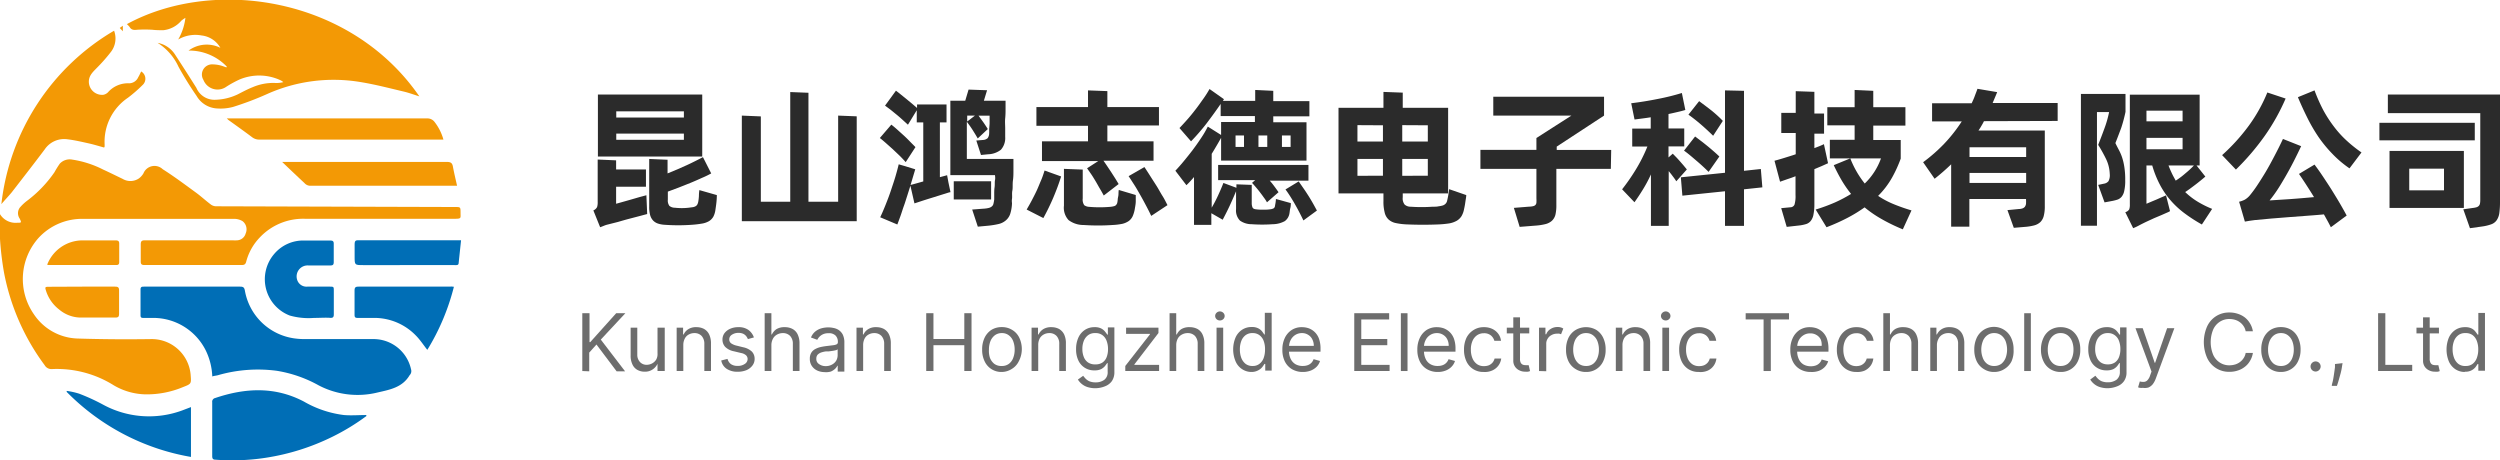 <svg xmlns="http://www.w3.org/2000/svg" viewBox="0 0 346 63.71"><defs><style>.cls-1{fill:#f39905;}.cls-2{fill:#006eb6;}.cls-3{fill:#2b2b2b;}.cls-4{fill:#6d6d6d;}</style></defs><g id="图层_2" data-name="图层 2"><g id="图层_1-2" data-name="图层 1"><path class="cls-1" d="M0,29.64a2.52,2.52,0,0,0,2.37,1.19c.61,0,.63,0,.36-.57a1.31,1.31,0,0,1,0-1.51,6.23,6.23,0,0,1,1-.95,17,17,0,0,0,3.8-3.95,13.15,13.15,0,0,1,.74-1.19A1.87,1.87,0,0,1,10,22.09a14,14,0,0,1,4.28,1.38c.9.41,1.78.85,2.68,1.28a2.1,2.1,0,0,0,2.27-.06,2.4,2.4,0,0,0,.62-.69,1.65,1.65,0,0,1,2.67-.58c1.58,1,3.07,2.12,4.58,3.22.73.53,1.4,1.16,2.13,1.7a1.26,1.26,0,0,0,.74.21l33,.1c.76,0,.77,0,.77.78s.15.85-.86.85c-6.89,0-13.77,0-20.66,0a8.24,8.24,0,0,0-6.29,2.61,7.58,7.58,0,0,0-1.86,3.34c-.1.37-.28.45-.63.45H20c-.38,0-.53-.1-.52-.5,0-.79,0-1.58,0-2.36,0-.44.14-.56.56-.56,4.06,0,8.12,0,12.17,0a4.28,4.28,0,0,0,.62,0A1.28,1.28,0,0,0,34,32.31a1.42,1.42,0,0,0-.43-1.7,2.27,2.27,0,0,0-1.24-.32c-5.29,0-10.59,0-15.89,0-1.63,0-3.27,0-4.9,0a8.19,8.19,0,0,0-6.16,2.59,8.53,8.53,0,0,0-.7,10.6,7.54,7.54,0,0,0,6,3.37c3.42.11,6.85.13,10.27.08a5.4,5.4,0,0,1,5.43,4.88c.1,1.31.14,1.3-1.07,1.77a13,13,0,0,1-5.12,1,9,9,0,0,1-4.44-1.25,14.84,14.84,0,0,0-8.57-2.25,1.07,1.07,0,0,1-1-.54A31.27,31.27,0,0,1,.55,37.69,42.1,42.1,0,0,1,0,33.07C0,32,0,30.86,0,29.64Z"/><path class="cls-1" d="M31.39,9.22A7.2,7.2,0,0,0,26.1,7a4.23,4.23,0,0,1,4.4-.38,3.42,3.42,0,0,0-2.59-1.71,4.7,4.7,0,0,0-3.25.56,7.74,7.74,0,0,0,1-3,4.57,4.57,0,0,0-.56.39A3.77,3.77,0,0,1,22.6,4.18c-.5,0-1,0-1.5-.06a17.11,17.11,0,0,0-2.15,0c-.46.06-.79,0-1-.37a3,3,0,0,0-.39-.41c12.07-6.57,31-3.76,40.48,10-.73-.23-1.4-.48-2.09-.65-2-.47-4-1-6.1-1.34A22.52,22.52,0,0,0,37,13a42.52,42.52,0,0,1-4.75,1.8A6.68,6.68,0,0,1,29.9,15a3.48,3.48,0,0,1-2.69-1.72A47.49,47.49,0,0,1,24.7,9.23a7.69,7.69,0,0,0-2.89-3.3,3.66,3.66,0,0,1,2.37,1.55c1,1.53,2,3.09,3,4.68a2.7,2.7,0,0,0,2.52,1.65,7.64,7.64,0,0,0,3.18-.74c.69-.35,1.37-.72,2.08-1A7.22,7.22,0,0,1,38,11.48a3.93,3.93,0,0,0,1.21-.11,1.61,1.61,0,0,0-.34-.24A7,7,0,0,0,33.16,11a14.43,14.43,0,0,0-1.83,1,2.1,2.1,0,0,1-3.18-.95,1.41,1.41,0,0,1,1.3-2.14,4.61,4.61,0,0,1,1,.13c.3.07.59.19.89.29Z"/><path class="cls-2" d="M29.38,52.1a9,9,0,0,0-.87-3.53A8.11,8.11,0,0,0,21.13,44c-.44,0-.88,0-1.32,0-.27,0-.36-.09-.36-.36,0-1.19,0-2.39,0-3.58,0-.38.21-.39.48-.39h13.3c.43,0,.58.11.66.54a8.08,8.08,0,0,0,6.83,6.62,10.09,10.09,0,0,0,1.55.1h9.34a5.31,5.31,0,0,1,5.28,4.19.8.8,0,0,1-.2.81l0,0c-1,1.7-2.74,2-4.43,2.39a11.58,11.58,0,0,1-8.18-1,17.7,17.7,0,0,0-5.76-2,19.9,19.9,0,0,0-8.16.61C29.9,52,29.68,52,29.38,52.1Z"/><path class="cls-1" d="M.19,28.25a31.94,31.94,0,0,1,15.6-24,3.06,3.06,0,0,1-.49,3,23.26,23.26,0,0,1-1.92,2.17c-.55.57-1.13,1.08-1.08,2a1.83,1.83,0,0,0,2,1.7,1.25,1.25,0,0,0,.64-.34,3.66,3.66,0,0,1,2.93-1.25,1.39,1.39,0,0,0,1.26-.84c.16-.26.27-.53.41-.8a1.17,1.17,0,0,1,.18,1.89,19.81,19.81,0,0,1-2,1.74A7.35,7.35,0,0,0,14.48,20c0,.09,0,.19,0,.28l-.07.14c-.68-.19-1.36-.4-2.06-.56-1-.22-2-.46-3-.58a3.24,3.24,0,0,0-3.15,1.38c-1.5,2-3.06,4-4.61,6C1.17,27.16.71,27.64.19,28.25Z"/><path class="cls-2" d="M50.71,57.58A30.42,30.42,0,0,1,46,60.45a31.65,31.65,0,0,1-9.25,2.91,30.39,30.39,0,0,1-6.94.26c-.34,0-.44-.16-.44-.5q0-3.72,0-7.44a.52.52,0,0,1,.4-.59c4.16-1.41,8.27-1.62,12.28.48a14.62,14.62,0,0,0,5.54,1.87c1,.09,2.07,0,3.1,0Z"/><path class="cls-1" d="M61.37,19.32h-.64q-12.42,0-24.85,0a1.6,1.6,0,0,1-1-.34c-1.06-.8-2.15-1.57-3.23-2.35-.07-.05-.13-.12-.26-.24H59.08a1.23,1.23,0,0,1,1.08.51A7,7,0,0,1,61.37,19.32Z"/><path class="cls-2" d="M43.47,44a9.64,9.64,0,0,1-3.37-.33,5.38,5.38,0,0,1-2.17-8.5,5.25,5.25,0,0,1,4.23-1.88q1.77,0,3.54,0c.36,0,.5.09.49.48,0,.83,0,1.66,0,2.5,0,.39-.14.47-.5.47-1,0-2,0-3,0a1.52,1.52,0,0,0-1.58,1.93,1.35,1.35,0,0,0,1.42,1h3.06c.61,0,.61,0,.61.62,0,1.07,0,2.14,0,3.21,0,.37-.1.51-.48.49C45,43.94,44.3,44,43.47,44Z"/><path class="cls-1" d="M39.05,22.41h.55c7.41,0,14.83,0,22.25,0,.5,0,.74.13.83.63.16.87.37,1.74.58,2.67l-.57,0H43a1.07,1.07,0,0,1-.83-.34C41.15,24.41,40.13,23.45,39.05,22.41Z"/><path class="cls-2" d="M62.82,39.69a31.28,31.28,0,0,1-3.68,8.73c-.55-.69-1-1.4-1.6-2A8,8,0,0,0,51.67,44c-.72,0-1.44,0-2.17,0-.33,0-.43-.09-.43-.43,0-1.11,0-2.23,0-3.34,0-.44.12-.56.55-.56H62.34C62.48,39.64,62.61,39.67,62.82,39.69Z"/><path class="cls-2" d="M26.43,56.34v6.9a31.66,31.66,0,0,1-17.2-9l0-.14a10.2,10.2,0,0,1,1.74.39A27.88,27.88,0,0,1,14.26,56a13.3,13.3,0,0,0,10.94.81Z"/><path class="cls-2" d="M63.81,33.26c-.12,1.1-.23,2.11-.33,3.12,0,.38-.33.31-.57.31H50.27c-1.19,0-1.19,0-1.19-1.21,0-.55,0-1.1,0-1.65s.16-.59.61-.58H63.81Z"/><path class="cls-1" d="M11.38,39.67h4.53c.41,0,.58.09.57.55,0,1.06,0,2.13,0,3.2,0,.37-.08.53-.5.53-1.63,0-3.26,0-4.89,0a4.69,4.69,0,0,1-2.9-1.11,5.28,5.28,0,0,1-1.8-2.53c-.19-.59-.18-.62.43-.62Z"/><path class="cls-1" d="M6.53,36.63a5.26,5.26,0,0,1,4.74-3.36H16c.36,0,.51.1.5.48,0,.83,0,1.66,0,2.5,0,.28-.08.43-.4.43H6.7A.79.79,0,0,1,6.53,36.63Z"/><path class="cls-1" d="M17,4.33l-.43-.46L17,3.56Z"/><path class="cls-3" d="M85.27,28.2l1-.28,1.09-.31,1.1-.32,1-.27.11,2.6-1.08.29L87,30.3c-.5.13-1,.28-1.49.42l-1.38.35a3.27,3.27,0,0,0-.53.17l-.54.21-.94-2.33a1,1,0,0,0,.52-.47,2.19,2.19,0,0,0,.08-.71V22.08l2.55.11v1.26H89.4v2.39H85.27Zm11.92-6.54H82.75V13.08H97.19Zm-11.9-6.25v.86h9.36v-.86Zm9.36,3.94v-.86H85.29v.86ZM99.21,27c0,.78-.11,1.46-.19,2a2.9,2.9,0,0,1-.3,1,1.75,1.75,0,0,1-.6.61,2.84,2.84,0,0,1-1,.34,13.36,13.36,0,0,1-1.37.16,26.21,26.21,0,0,1-3.76,0,3.58,3.58,0,0,1-.93-.17,1.66,1.66,0,0,1-.67-.42,1.8,1.8,0,0,1-.41-.75,4.32,4.32,0,0,1-.13-1.18V22l2.54.11V24l1.33-.55,1.35-.6c.44-.2.84-.4,1.22-.59s.7-.36,1-.51L98.43,24a12.6,12.6,0,0,1-1.26.61c-.5.23-1,.45-1.58.69l-1.66.66-1.5.56v1.1a1.25,1.25,0,0,0,.22.88,1.23,1.23,0,0,0,.76.25,8.53,8.53,0,0,0,1.89,0l.61-.08a1.12,1.12,0,0,0,.38-.14.61.61,0,0,0,.23-.25,1.37,1.37,0,0,0,.13-.43,6.5,6.5,0,0,0,.08-.73q0-.35.06-.81Z"/><path class="cls-3" d="M118.57,16.1V30.61h-15.9V16l2.63.11V27.92h4.07V12.74l2.52.1V27.92H116V16Z"/><path class="cls-3" d="M125.35,22.44c-.22-.25-.49-.54-.81-.86l-1-.95-1-.89c-.31-.27-.56-.48-.77-.64l1.59-1.85c.22.17.49.39.79.66s.6.54.91.82.61.58.89.87.54.54.75.76Zm5.91,2.79.29,1.37c-.18,0-.51.14-1,.28l-1.5.47c-.52.16-1,.31-1.49.47l-1,.33L126,25.7l-.44,1.39c-.16.49-.31,1-.47,1.43s-.3.92-.46,1.36-.3.83-.44,1.19l-2.37-1c.25-.52.5-1.11.76-1.76s.51-1.3.74-2,.44-1.3.62-1.92.33-1.17.44-1.65l.86.25,1.43.44-.65,2.17.66-.18,1.1-.31V16.94h-.9V15.26l-1.22,2-.78-.71c-.28-.25-.56-.5-.86-.74s-.57-.47-.84-.68l-.69-.51L124,12.55c.22.17.46.35.71.56l.77.62.76.63.68.58v-.48H131v2.48h-.92v7.58l1-.27Zm9-3.23s0,.21,0,.51,0,.67,0,1.1,0,.88-.07,1.37,0,1-.08,1.4,0,.82-.05,1.14,0,.53,0,.61a5.39,5.39,0,0,1-.24,1.45,2,2,0,0,1-.6.91,2.34,2.34,0,0,1-1,.51,11.17,11.17,0,0,1-1.48.24l-1.41.13L134.55,29l1.58-.12a3.77,3.77,0,0,0,.71-.1,1.08,1.08,0,0,0,.43-.21.67.67,0,0,0,.22-.36,4.91,4.91,0,0,0,.11-.61c0-.13,0-.35,0-.68s0-.66.05-1,0-.71.06-1,0-.55,0-.68h-6.18V13.94h2.06l.46-1.54,2.56.09-.44,1.45h3c0,.26,0,.61,0,1.05s0,.89-.05,1.37,0,1,0,1.42,0,.85,0,1.18a2.43,2.43,0,0,1-.59,1.76,3,3,0,0,1-1.76.63l-1,.1-.65-2,.94-.08a1,1,0,0,0,.64-.26,1.16,1.16,0,0,0,.2-.65,5.3,5.3,0,0,0,0-.56l.06-.77c0-.26,0-.5,0-.71s0-.36,0-.41h-1.53l.62.85q.3.42.66,1l-1.39,1.3c-.25-.44-.5-.84-.74-1.22s-.51-.74-.77-1.09V22Zm-3.09,5.61H132V25.09h5.17ZM134.93,16h-1.07v.82Z"/><path class="cls-3" d="M142.09,29c.22-.38.46-.79.69-1.23s.47-.9.69-1.37.42-1,.61-1.43.35-.93.49-1.37l2.29.82c-.28.91-.64,1.88-1.07,2.9a31.75,31.75,0,0,1-1.39,2.86Zm8.49-11.59h-7.14V14.82h7.14V12.51l2.68.1v2.21h7.14v2.54h-7.14v2.2h6.39v2.69h-6.93c.15.21.33.46.52.75l.58.87.55.86.45.74-2.06,1.59c-.14-.26-.31-.57-.52-.92s-.4-.71-.61-1.06-.42-.7-.63-1-.4-.58-.55-.79l1.55-1h-7.79V19.56h6.37Zm4.11,10.29c0-.27.08-.5.1-.7s0-.44.05-.71l2.35.7c0,.21,0,.49,0,.84s-.06.66-.11.94a4.4,4.4,0,0,1-.3,1.11,1.73,1.73,0,0,1-.56.71,2.66,2.66,0,0,1-.9.39,8.8,8.8,0,0,1-1.34.16,29.52,29.52,0,0,1-4,0,3.42,3.42,0,0,1-2.09-.68,2.52,2.52,0,0,1-.64-2V23.37l2.6.1v4a1.36,1.36,0,0,0,.21.93,1.29,1.29,0,0,0,.71.23,16.83,16.83,0,0,0,2.84,0,2.74,2.74,0,0,0,.51-.08.68.68,0,0,0,.32-.15.9.9,0,0,0,.18-.29A2.88,2.88,0,0,0,154.69,27.65Zm3.7-4.58c.22.34.48.73.77,1.19s.59.92.89,1.39.57,1,.84,1.42.49.89.69,1.27l-2.25,1.49q-.27-.58-.66-1.32c-.26-.49-.53-1-.81-1.49s-.56-1-.86-1.46-.56-.88-.8-1.23Z"/><path class="cls-3" d="M176.47,28.41a5.14,5.14,0,0,0,.12-.87l2.06.57c0,.2,0,.43-.07.69s-.08.52-.12.74a1.65,1.65,0,0,1-.64,1.06,3.5,3.5,0,0,1-1.67.43,20.33,20.33,0,0,1-2.92,0,2.78,2.78,0,0,1-1.62-.5,2,2,0,0,1-.54-1.58V26.47c-.27.65-.55,1.29-.85,1.94s-.63,1.3-1,2l-1.57-.9v1.61h-2.4V24.5c-.16.2-.34.39-.51.58s-.35.37-.54.55l-1.53-2c.32-.34.7-.76,1.12-1.27s.86-1.05,1.29-1.62.82-1.13,1.19-1.69a13.11,13.11,0,0,0,.89-1.53L169,18.68v-1.8h4.68v-.82h-4.74V14.38c-.28.42-.59.85-.92,1.31s-.67.91-1,1.35-.71.89-1.08,1.32-.74.83-1.1,1.2l-1.6-1.84c.34-.35.71-.76,1.11-1.21s.78-.93,1.16-1.42.73-1,1.06-1.46.61-.92.83-1.31l2,1.41-.08.11a.75.75,0,0,1-.07.12h4.47V12.45l2.5.12V14h5v2.1h-5v.82h4.6v5.31H169V19.08c-.2.35-.4.71-.62,1.08s-.44.75-.68,1.13v7.45a18.71,18.71,0,0,0,.9-1.73c.28-.61.52-1.17.72-1.69l1.8.67v-.48l2.12.08v2.5a1.51,1.51,0,0,0,.1.6c.06.16.22.25.49.28a6.5,6.5,0,0,0,1,.05c.3,0,.62,0,.94-.05a1.28,1.28,0,0,0,.54-.16A.58.58,0,0,0,176.47,28.41ZM181.09,25h-5.36a9.87,9.87,0,0,1,.66.82c.21.28.39.54.56.78L175.35,28a5.41,5.41,0,0,0-.44-.67c-.18-.26-.37-.51-.56-.76s-.39-.49-.58-.71-.35-.41-.49-.55l.44-.38h-5.13v-2.1h12.5ZM171,20.34h1.17V18.75H171Zm3.17-1.59v1.59h1.22V18.75Zm4.45,0h-1.2v1.59h1.2Zm1.12,6.36.61.88c.24.34.47.69.7,1.05s.45.73.66,1.1.39.71.55,1l-1.87,1.37c-.14-.31-.32-.66-.52-1.05s-.42-.79-.64-1.18-.45-.77-.68-1.13-.45-.68-.64-.93Z"/><path class="cls-3" d="M202.93,27c0,.25-.07.56-.12.92s-.11.71-.18,1a3,3,0,0,1-.36,1,2,2,0,0,1-.65.63,3.33,3.33,0,0,1-1,.36,13.68,13.68,0,0,1-1.52.15q-2.17.09-4.32,0a9.12,9.12,0,0,1-1.61-.19,2.12,2.12,0,0,1-1-.5,1.89,1.89,0,0,1-.54-1,5.79,5.79,0,0,1-.16-1.52V26.77h-6.22V14.92h6.22v-2.2l2.67.1v2.1h6.28V26.77h-6.28v.54a1.37,1.37,0,0,0,.26,1,1.23,1.23,0,0,0,.85.3,21.74,21.74,0,0,0,3,0c.34,0,.63,0,.86-.06a3.19,3.19,0,0,0,.59-.12.94.94,0,0,0,.38-.25.83.83,0,0,0,.21-.43,12.66,12.66,0,0,0,.27-1.57Zm-15.06-9.68v2.27h3.53V17.34Zm3.53,7V22h-3.53v2.33Zm2.67-7v2.27h3.54V17.34Zm3.54,7V22h-3.54v2.33Z"/><path class="cls-3" d="M222.94,23.37H215.4v5a5.6,5.6,0,0,1-.13,1.35,1.76,1.76,0,0,1-.49.84,2.11,2.11,0,0,1-.91.46,7.84,7.84,0,0,1-1.41.21l-2.14.17-.8-2.63,2.12-.17a2.41,2.41,0,0,0,.56-.07.62.62,0,0,0,.3-.16.56.56,0,0,0,.14-.32,4.75,4.75,0,0,0,0-.6V23.37h-7.75V20.74h7.75V19.1L217.48,16H206.67V13.39H222V16l-6.55,4.29v.46h7.54Z"/><path class="cls-3" d="M232,25.09a7.77,7.77,0,0,0-.47-.67c-.19-.26-.38-.5-.58-.74v7.58h-2.46V24.14a18.88,18.88,0,0,1-1.09,2.05c-.39.64-.79,1.24-1.19,1.8L224.5,26.2a27.71,27.71,0,0,0,1.87-2.69A21.63,21.63,0,0,0,228,20.28h-2.1V17.8h2.56V16.23c-.4.07-.79.12-1.17.17l-1.07.14-.46-2.25c1.23-.15,2.46-.35,3.7-.6a31.4,31.4,0,0,0,3.31-.82l.48,2.35c-.32.1-.68.19-1.07.28s-.81.19-1.26.28v2h2.18v2.48h-2.18v1.53l.59-.52.42.43c.17.17.34.36.52.56l.54.62.47.57Zm9.37,1.11v5.06h-2.63V26.47l-5.9.61-.21-2.54,6.11-.63V12.51l2.63.06V23.64l2.33-.25.21,2.54Zm-6.77-7.31.78.59c.3.22.59.46.89.7s.6.5.9.76.56.5.79.72l-1.49,2.13c-.54-.54-1.11-1.06-1.71-1.57s-1.16-1-1.69-1.37Zm2.5-.1c-.56-.55-1.12-1.07-1.7-1.57s-1.15-.95-1.72-1.35L235.16,14l.86.64.91.7c.29.24.57.48.83.72s.48.46.68.67Z"/><path class="cls-3" d="M253,22.59l-.89.4-1,.42V28.2a7.07,7.07,0,0,1-.12,1.45,2,2,0,0,1-.35.88A1.34,1.34,0,0,1,250,31a5.67,5.67,0,0,1-.85.19l-1.87.21-.76-2.59,1.26-.12a.63.63,0,0,0,.58-.37,4.13,4.13,0,0,0,.14-1.33V24.39c-.4.16-.77.29-1.14.41l-1,.35-.77-2.9c.36-.1.8-.22,1.31-.38s1.05-.32,1.63-.52V18.41h-2V15.62h2v-3l2.58.09v3h1.34v2.79h-1.34v2c.53-.2,1-.38,1.32-.55Zm10.35,9.15a24.77,24.77,0,0,1-3-1.46,16.16,16.16,0,0,1-2.29-1.58,19.93,19.93,0,0,1-2.33,1.43,27.32,27.32,0,0,1-2.94,1.32L251.29,29A24.06,24.06,0,0,0,254,28a19.39,19.39,0,0,0,2.19-1.16A16.31,16.31,0,0,1,254.91,25c-.38-.65-.76-1.37-1.12-2.14l2.29-.94a13.35,13.35,0,0,0,2,3.48,9.07,9.07,0,0,0,2.25-3.48h-7.08V19.35h3.43v-2h-3.78V14.84h3.78V12.45l2.58.12v2.27h4.45v2.54h-4.45v2h3.8v2.57a17.66,17.66,0,0,1-1.2,2.63,11.49,11.49,0,0,1-1.93,2.53A11.92,11.92,0,0,0,262,28.22a24.94,24.94,0,0,0,2.55.9Z"/><path class="cls-3" d="M274.58,16.77a7,7,0,0,1-.36.66c-.12.22-.26.43-.4.64H283V28.53a5.14,5.14,0,0,1-.15,1.37,1.81,1.81,0,0,1-.47.84,2,2,0,0,1-.87.46,7.35,7.35,0,0,1-1.37.21l-1.43.12-.88-2.45,1.56-.15a1.75,1.75,0,0,0,.53-.09.76.76,0,0,0,.32-.22,1,1,0,0,0,.16-.4,5.77,5.77,0,0,0,0-.68h-7.84v3.83h-2.52V22.74a29.44,29.44,0,0,1-2.29,2l-1.59-2.29a22.62,22.62,0,0,0,2.91-2.55,21.08,21.08,0,0,0,2.44-3.1h-4.11V14.29h5.48c.15-.32.3-.64.43-1s.26-.66.37-1l2.73.46c-.21.53-.42,1-.63,1.51h9v2.48Zm5.84,3.61h-7.84v1.35h7.84Zm-7.84,4.94h7.84V23.93h-7.84Z"/><path class="cls-3" d="M292.77,19.8c.15.32.31.63.47.93a6.94,6.94,0,0,1,.44,1,7.88,7.88,0,0,1,.32,1.33,11,11,0,0,1,.13,1.86A6.27,6.27,0,0,1,294,26.4a1.89,1.89,0,0,1-.36.82,1.35,1.35,0,0,1-.56.4,5.75,5.75,0,0,1-.69.18l-1.12.21-.88-2.42.8-.17a1,1,0,0,0,.62-.34,1.75,1.75,0,0,0,.18-1,5.16,5.16,0,0,0-.54-2.13,20.3,20.3,0,0,0-1.06-1.9c.28-.72.57-1.46.85-2.24a14.81,14.81,0,0,0,.66-2.3h-1.68V31.24H288V13h6.17v2.48a19.56,19.56,0,0,1-.6,2.24C293.3,18.43,293.05,19.11,292.77,19.8Zm9.66,6.78a9.87,9.87,0,0,0,1.64,1.28,14,14,0,0,0,2.09,1.05l-1.42,2.16a21.81,21.81,0,0,1-2.41-1.56,12.09,12.09,0,0,1-1.92-1.78,11.33,11.33,0,0,1-1.47-2.15,14,14,0,0,1-1.07-2.68h-.8v5.3l.66-.28.72-.3.7-.31.63-.27.55,2.18a2.6,2.6,0,0,1-.42.21l-.77.34-1,.42-1,.46c-.42.2-.78.38-1.1.55a6.89,6.89,0,0,1-.81.38l-1.09-2.21a1,1,0,0,0,.54-.38,1.9,1.9,0,0,0,.09-.69V13.1h9.66v9.8H304l1.22,1.54c-.42.36-.88.74-1.38,1.12S302.89,26.28,302.43,26.58Zm-5.36-11.26v1.47h5V15.32Zm0,5.34h5V19.08h-5Zm3.05,2.24c.15.4.31.76.47,1.1s.34.65.53,1c.45-.29.89-.61,1.33-1a12.6,12.6,0,0,0,1.19-1.1Z"/><path class="cls-3" d="M316.33,13.64a28.74,28.74,0,0,1-2.88,5.15,34,34,0,0,1-4,4.68l-1.91-2a26.76,26.76,0,0,0,3.7-4.08,21.68,21.68,0,0,0,2.56-4.59Zm4,9.14c.39.52.79,1.08,1.2,1.7s.82,1.23,1.21,1.86.76,1.23,1.11,1.83.66,1.16.93,1.66l-2.19,1.62c-.14-.28-.29-.57-.45-.86l-.51-.92c-.7.07-1.47.13-2.3.19l-2.52.19-2.5.2-2.26.21-.72.1-.64.11-.8-2.75a3.41,3.41,0,0,0,.78-.28,2.65,2.65,0,0,0,.69-.58,16,16,0,0,0,1-1.35c.38-.57.78-1.2,1.2-1.9s.82-1.45,1.23-2.23.81-1.57,1.17-2.35l2.52,1c-.34.72-.7,1.46-1.08,2.2s-.77,1.45-1.16,2.12-.76,1.29-1.13,1.84-.71,1-1,1.35l2.93-.19c1.09-.08,2.16-.17,3.22-.27q-.54-.88-1.08-1.71t-1-1.5Zm0-10.27a23.43,23.43,0,0,0,1.21,2.73A17.6,17.6,0,0,0,323,17.5a14.2,14.2,0,0,0,1.72,1.91,18.79,18.79,0,0,0,2.11,1.69l-1.66,2.2a14.85,14.85,0,0,1-2.36-2A18.08,18.08,0,0,1,320.91,19a22.65,22.65,0,0,1-1.54-2.63c-.46-.92-.91-1.89-1.34-2.92Z"/><path class="cls-3" d="M342.51,19.42h-13.2V17h13.2Zm.72,8.74a.64.64,0,0,1-.16.33.74.74,0,0,1-.31.19,2.83,2.83,0,0,1-.52.1l-1.32.19.92,2.61,1.66-.23a6.1,6.1,0,0,0,1.27-.3,1.55,1.55,0,0,0,.77-.57,2.36,2.36,0,0,0,.37-1,11.44,11.44,0,0,0,.09-1.6V13.08H330.48v2.58h12.79v12A2.39,2.39,0,0,1,343.23,28.16ZM341,20.89v7.89H330.71V20.89Zm-2.75,2.45h-4.81v3h4.81Z"/><path class="cls-4" d="M80.59,51.35v-8h1v4h.1l3.59-4h1.27L83.15,47l3.36,4.39H85.34l-2.79-3.71-1,1.12v2.59Z"/><path class="cls-4" d="M91,48.9V45.35H92v6H91v-1H91a1.94,1.94,0,0,1-.66.77,1.84,1.84,0,0,1-1.13.32,2,2,0,0,1-1-.25,1.61,1.61,0,0,1-.68-.75,2.75,2.75,0,0,1-.25-1.26V45.35h.92V49.1a1.45,1.45,0,0,0,.37,1,1.23,1.23,0,0,0,.94.39,1.67,1.67,0,0,0,.7-.17,1.55,1.55,0,0,0,.6-.54A1.57,1.57,0,0,0,91,48.9Z"/><path class="cls-4" d="M94.57,47.75v3.6h-.92v-6h.89v.94h.08a1.67,1.67,0,0,1,.64-.73,1.94,1.94,0,0,1,1.11-.28,2.24,2.24,0,0,1,1.06.24,1.72,1.72,0,0,1,.71.75,2.81,2.81,0,0,1,.26,1.27v3.81h-.92V47.6a1.59,1.59,0,0,0-.37-1.1,1.33,1.33,0,0,0-1-.4,1.6,1.6,0,0,0-.79.2,1.3,1.3,0,0,0-.54.55A1.93,1.93,0,0,0,94.57,47.75Z"/><path class="cls-4" d="M104.34,46.7l-.83.23a2.05,2.05,0,0,0-.23-.4,1.24,1.24,0,0,0-.41-.33,1.55,1.55,0,0,0-.66-.13,1.59,1.59,0,0,0-.92.26.74.74,0,0,0-.36.63.67.67,0,0,0,.25.55,2.22,2.22,0,0,0,.78.33l.89.22a2.5,2.5,0,0,1,1.2.59,1.42,1.42,0,0,1,.39,1,1.48,1.48,0,0,1-.29.92,2,2,0,0,1-.82.65,3.1,3.1,0,0,1-1.23.23,2.67,2.67,0,0,1-1.52-.4,1.76,1.76,0,0,1-.76-1.16l.87-.22a1.31,1.31,0,0,0,.48.73,1.59,1.59,0,0,0,.92.24,1.65,1.65,0,0,0,1-.28.8.8,0,0,0,.38-.66.71.71,0,0,0-.22-.53,1.4,1.4,0,0,0-.67-.31l-1-.24a2.34,2.34,0,0,1-1.21-.61,1.45,1.45,0,0,1-.38-1,1.48,1.48,0,0,1,.28-.9,2,2,0,0,1,.79-.61,2.71,2.71,0,0,1,1.13-.22,2.26,2.26,0,0,1,1.4.39A2.14,2.14,0,0,1,104.34,46.7Z"/><path class="cls-4" d="M106.76,47.75v3.6h-.93v-8h.93v2.94h.07a1.84,1.84,0,0,1,.64-.74,2.08,2.08,0,0,1,1.13-.27,2.25,2.25,0,0,1,1.07.24,1.64,1.64,0,0,1,.72.75,2.78,2.78,0,0,1,.26,1.27v3.81h-.92V47.6a1.57,1.57,0,0,0-.37-1.1,1.36,1.36,0,0,0-1-.4,1.68,1.68,0,0,0-.81.2,1.41,1.41,0,0,0-.56.55A1.93,1.93,0,0,0,106.76,47.75Z"/><path class="cls-4" d="M114.1,51.5a2.47,2.47,0,0,1-1-.22,1.82,1.82,0,0,1-.74-.63,1.71,1.71,0,0,1-.28-1,1.54,1.54,0,0,1,.21-.84,1.37,1.37,0,0,1,.54-.5,3.06,3.06,0,0,1,.75-.28,8,8,0,0,1,.83-.14l.89-.11a1.48,1.48,0,0,0,.5-.13.32.32,0,0,0,.16-.31v0a1.22,1.22,0,0,0-.32-.9,1.28,1.28,0,0,0-1-.32,1.66,1.66,0,0,0-1,.29,1.68,1.68,0,0,0-.53.62l-.87-.32a2,2,0,0,1,.62-.85,2.4,2.4,0,0,1,.86-.43,3.69,3.69,0,0,1,.92-.12,3.47,3.47,0,0,1,.67.07,2.09,2.09,0,0,1,.73.27,1.75,1.75,0,0,1,.59.64,2.48,2.48,0,0,1,.23,1.14v4h-.92v-.81h-.05a1.5,1.5,0,0,1-.31.42,2,2,0,0,1-.58.38A2.36,2.36,0,0,1,114.1,51.5Zm.14-.83a1.74,1.74,0,0,0,.92-.22,1.47,1.47,0,0,0,.58-.55,1.55,1.55,0,0,0,.19-.72v-.84a.56.56,0,0,1-.26.13,4,4,0,0,1-.45.09l-.5.07-.39,0a3.63,3.63,0,0,0-.67.15,1.33,1.33,0,0,0-.5.31.82.82,0,0,0-.18.56.8.8,0,0,0,.35.72A1.53,1.53,0,0,0,114.24,50.67Z"/><path class="cls-4" d="M119.46,47.75v3.6h-.92v-6h.89v.94h.08a1.67,1.67,0,0,1,.64-.73,1.94,1.94,0,0,1,1.11-.28,2.24,2.24,0,0,1,1.06.24,1.72,1.72,0,0,1,.71.75,2.81,2.81,0,0,1,.26,1.27v3.81h-.92V47.6a1.59,1.59,0,0,0-.37-1.1,1.33,1.33,0,0,0-1-.4,1.6,1.6,0,0,0-.79.2,1.3,1.3,0,0,0-.54.55A1.93,1.93,0,0,0,119.46,47.75Z"/><path class="cls-4" d="M128.19,51.35v-8h1v3.57h4.27V43.35h1v8h-1V47.78h-4.27v3.57Z"/><path class="cls-4" d="M138.65,51.48A2.54,2.54,0,0,1,136.27,50a3.58,3.58,0,0,1-.34-1.62,3.67,3.67,0,0,1,.34-1.64,2.67,2.67,0,0,1,.95-1.09,2.7,2.7,0,0,1,1.43-.38,2.67,2.67,0,0,1,1.42.38,2.53,2.53,0,0,1,1,1.09,3.67,3.67,0,0,1,.35,1.64A3.58,3.58,0,0,1,141,50a2.5,2.5,0,0,1-1,1.08A2.59,2.59,0,0,1,138.65,51.48Zm0-.83a1.56,1.56,0,0,0,1-.31,1.82,1.82,0,0,0,.59-.84,3.08,3.08,0,0,0,.19-1.11,3.19,3.19,0,0,0-.19-1.13,1.79,1.79,0,0,0-.59-.83,1.52,1.52,0,0,0-1-.33,1.56,1.56,0,0,0-1,.33,1.94,1.94,0,0,0-.59.83,3.19,3.19,0,0,0-.19,1.13A3.08,3.08,0,0,0,137,49.5a2,2,0,0,0,.59.84A1.61,1.61,0,0,0,138.65,50.65Z"/><path class="cls-4" d="M143.69,47.75v3.6h-.92v-6h.89v.94h.08a1.74,1.74,0,0,1,.64-.73,2,2,0,0,1,1.11-.28,2.28,2.28,0,0,1,1.07.24,1.78,1.78,0,0,1,.71.75,2.82,2.82,0,0,1,.25,1.27v3.81h-.92V47.6a1.54,1.54,0,0,0-.37-1.1,1.31,1.31,0,0,0-1-.4,1.57,1.57,0,0,0-.79.2,1.39,1.39,0,0,0-.55.55A1.93,1.93,0,0,0,143.69,47.75Z"/><path class="cls-4" d="M151.63,53.73a3.57,3.57,0,0,1-1.15-.17,2.38,2.38,0,0,1-.8-.45,2.42,2.42,0,0,1-.5-.58l.73-.52c.09.11.19.24.32.38a1.78,1.78,0,0,0,.52.37,2.2,2.2,0,0,0,.88.16,2,2,0,0,0,1.2-.35,1.29,1.29,0,0,0,.47-1.11V50.25h-.07l-.29.4a1.81,1.81,0,0,1-.53.43,2,2,0,0,1-.93.18,2.37,2.37,0,0,1-2.22-1.34,3.54,3.54,0,0,1-.33-1.6,3.77,3.77,0,0,1,.32-1.6,2.52,2.52,0,0,1,.91-1.07,2.38,2.38,0,0,1,1.33-.37,1.89,1.89,0,0,1,.93.19,1.58,1.58,0,0,1,.53.44,4.18,4.18,0,0,1,.29.4h.09v-1h.9v6.18a2.16,2.16,0,0,1-.35,1.26,2.09,2.09,0,0,1-.94.71A3.64,3.64,0,0,1,151.63,53.73Zm0-3.3a1.67,1.67,0,0,0,.94-.25,1.58,1.58,0,0,0,.58-.73,3,3,0,0,0,.2-1.14,3.15,3.15,0,0,0-.2-1.15,1.68,1.68,0,0,0-.57-.77,1.55,1.55,0,0,0-1-.29,1.54,1.54,0,0,0-1,.3,1.85,1.85,0,0,0-.59.8,3,3,0,0,0-.19,1.11,2.92,2.92,0,0,0,.2,1.1,1.62,1.62,0,0,0,.58.75A1.68,1.68,0,0,0,151.6,50.43Z"/><path class="cls-4" d="M155.74,51.35v-.7l3.41-4.37v-.07h-3.3v-.86h4.48v.74L157,50.43v.07h3.42v.85Z"/><path class="cls-4" d="M162.79,47.75v3.6h-.92v-8h.92v2.94h.08a1.74,1.74,0,0,1,.63-.74,2.08,2.08,0,0,1,1.13-.27,2.32,2.32,0,0,1,1.08.24,1.67,1.67,0,0,1,.71.75,2.78,2.78,0,0,1,.26,1.27v3.81h-.92V47.6a1.57,1.57,0,0,0-.37-1.1,1.35,1.35,0,0,0-1-.4,1.62,1.62,0,0,0-.81.2,1.37,1.37,0,0,0-.57.55A1.93,1.93,0,0,0,162.79,47.75Z"/><path class="cls-4" d="M168.83,44.35a.65.65,0,0,1-.46-.18.6.6,0,0,1,0-.88.66.66,0,0,1,.46-.19.68.68,0,0,1,.47.19.6.6,0,0,1,0,.88A.67.67,0,0,1,168.83,44.35Zm-.46,7v-6h.92v6Z"/><path class="cls-4" d="M173.24,51.48a2.35,2.35,0,0,1-1.32-.38A2.41,2.41,0,0,1,171,50a4.27,4.27,0,0,1,0-3.29,2.5,2.5,0,0,1,.9-1.07,2.34,2.34,0,0,1,1.34-.38,1.83,1.83,0,0,1,.92.19,1.58,1.58,0,0,1,.53.44c.12.16.21.29.28.4h.08v-3H176v8h-.89v-.92H175c-.07.11-.16.25-.29.42a1.7,1.7,0,0,1-.53.44A1.92,1.92,0,0,1,173.24,51.48Zm.13-.83a1.44,1.44,0,0,0,.93-.29,1.78,1.78,0,0,0,.59-.81,3.36,3.36,0,0,0,.19-1.2,3.23,3.23,0,0,0-.19-1.17,1.69,1.69,0,0,0-.58-.79,1.52,1.52,0,0,0-.94-.29,1.55,1.55,0,0,0-1,.3,1.8,1.8,0,0,0-.58.81,3.17,3.17,0,0,0-.19,1.14,3.34,3.34,0,0,0,.19,1.17,1.94,1.94,0,0,0,.59.83A1.54,1.54,0,0,0,173.37,50.65Z"/><path class="cls-4" d="M180.32,51.48a2.88,2.88,0,0,1-1.5-.38,2.58,2.58,0,0,1-1-1.08,3.58,3.58,0,0,1-.34-1.62,3.68,3.68,0,0,1,.34-1.63,2.68,2.68,0,0,1,.95-1.1,2.53,2.53,0,0,1,1.41-.39,2.92,2.92,0,0,1,.93.15,2.39,2.39,0,0,1,.83.51,2.45,2.45,0,0,1,.6.92,4,4,0,0,1,.22,1.42v.39h-4.62v-.8h3.69a1.94,1.94,0,0,0-.21-.91,1.48,1.48,0,0,0-.57-.62,1.53,1.53,0,0,0-.87-.24,1.69,1.69,0,0,0-.95.28,1.8,1.8,0,0,0-.61.7,2.12,2.12,0,0,0-.22.93v.53a2.48,2.48,0,0,0,.24,1.15,1.71,1.71,0,0,0,.66.72,2,2,0,0,0,1,.24,2,2,0,0,0,.66-.1,1.32,1.32,0,0,0,.84-.84l.89.25a1.91,1.91,0,0,1-.47.8,2.32,2.32,0,0,1-.82.53A3,3,0,0,1,180.32,51.48Z"/><path class="cls-4" d="M187.43,51.35v-8h4.83v.86H188.4v2.71H192v.86H188.4V50.5h3.92v.85Z"/><path class="cls-4" d="M194.8,43.35v8h-.92v-8Z"/><path class="cls-4" d="M199,51.48a2.88,2.88,0,0,1-1.5-.38,2.52,2.52,0,0,1-1-1.08,3.58,3.58,0,0,1-.34-1.62,3.68,3.68,0,0,1,.34-1.63,2.73,2.73,0,0,1,.94-1.1,2.59,2.59,0,0,1,1.42-.39,3,3,0,0,1,.93.15,2.49,2.49,0,0,1,.83.51,2.45,2.45,0,0,1,.6.92,4,4,0,0,1,.22,1.42v.39h-4.62v-.8h3.68a1.93,1.93,0,0,0-.2-.91,1.48,1.48,0,0,0-.57-.62,1.53,1.53,0,0,0-.87-.24,1.69,1.69,0,0,0-.95.28,1.72,1.72,0,0,0-.61.7,2,2,0,0,0-.22.93v.53a2.48,2.48,0,0,0,.24,1.15,1.59,1.59,0,0,0,.66.72,1.92,1.92,0,0,0,1,.24,1.89,1.89,0,0,0,.65-.1,1.32,1.32,0,0,0,.51-.31,1.38,1.38,0,0,0,.34-.53l.89.25a1.93,1.93,0,0,1-.48.8,2.24,2.24,0,0,1-.82.53A2.9,2.9,0,0,1,199,51.48Z"/><path class="cls-4" d="M205.33,51.48a2.57,2.57,0,0,1-1.45-.4,2.54,2.54,0,0,1-.94-1.1,3.67,3.67,0,0,1-.32-1.59,3.78,3.78,0,0,1,.33-1.62,2.69,2.69,0,0,1,1-1.1,2.56,2.56,0,0,1,1.42-.39,2.64,2.64,0,0,1,1.14.23,2.18,2.18,0,0,1,.83.66,2,2,0,0,1,.4,1h-.92a1.49,1.49,0,0,0-.46-.73,1.46,1.46,0,0,0-1-.32,1.65,1.65,0,0,0-.94.28,1.85,1.85,0,0,0-.63.79,2.89,2.89,0,0,0-.22,1.18,3.06,3.06,0,0,0,.22,1.22,1.86,1.86,0,0,0,.62.8,1.61,1.61,0,0,0,1,.28,1.76,1.76,0,0,0,.66-.12,1.48,1.48,0,0,0,.49-.36,1.4,1.4,0,0,0,.29-.57h.92a2.09,2.09,0,0,1-1.19,1.63A2.52,2.52,0,0,1,205.33,51.48Z"/><path class="cls-4" d="M211.65,45.35v.79h-3.11v-.79Zm-2.21-1.43h.93v5.72a1.13,1.13,0,0,0,.11.58.62.62,0,0,0,.3.26,1.21,1.21,0,0,0,.38.06.9.9,0,0,0,.25,0l.16,0,.19.82-.27.08a2.42,2.42,0,0,1-.42,0,1.69,1.69,0,0,1-.76-.17,1.46,1.46,0,0,1-.62-.51,1.41,1.41,0,0,1-.25-.86Z"/><path class="cls-4" d="M213,51.35v-6h.89v.91H214a1.38,1.38,0,0,1,.59-.72,1.72,1.72,0,0,1,1-.28,1.42,1.42,0,0,1,.44.06,1.13,1.13,0,0,1,.33.16l-.31.78-.23-.08a1.42,1.42,0,0,0-.31,0,1.49,1.49,0,0,0-.77.19,1.3,1.3,0,0,0-.54.5,1.26,1.26,0,0,0-.2.72v3.79Z"/><path class="cls-4" d="M219.51,51.48a2.6,2.6,0,0,1-1.43-.39,2.57,2.57,0,0,1-1-1.08,3.58,3.58,0,0,1-.34-1.62,3.67,3.67,0,0,1,.34-1.64,2.6,2.6,0,0,1,1-1.09,2.86,2.86,0,0,1,2.85,0,2.6,2.6,0,0,1,.95,1.09,3.67,3.67,0,0,1,.34,1.64,3.58,3.58,0,0,1-.34,1.62,2.54,2.54,0,0,1-2.37,1.47Zm0-.83a1.56,1.56,0,0,0,1-.31,1.89,1.89,0,0,0,.59-.84,3.08,3.08,0,0,0,.19-1.11,3.19,3.19,0,0,0-.19-1.13,1.86,1.86,0,0,0-.59-.83,1.52,1.52,0,0,0-1-.33,1.54,1.54,0,0,0-1,.33,1.86,1.86,0,0,0-.59.83,3.19,3.19,0,0,0-.19,1.13,3.08,3.08,0,0,0,.19,1.11,1.89,1.89,0,0,0,.59.84A1.59,1.59,0,0,0,219.51,50.65Z"/><path class="cls-4" d="M224.55,47.75v3.6h-.92v-6h.89v.94h.08a1.67,1.67,0,0,1,.64-.73,2,2,0,0,1,1.11-.28,2.28,2.28,0,0,1,1.07.24,1.78,1.78,0,0,1,.71.75,2.82,2.82,0,0,1,.25,1.27v3.81h-.92V47.6a1.54,1.54,0,0,0-.37-1.1,1.32,1.32,0,0,0-1-.4,1.56,1.56,0,0,0-.78.2,1.33,1.33,0,0,0-.55.55A1.93,1.93,0,0,0,224.55,47.75Z"/><path class="cls-4" d="M230.54,44.35a.67.67,0,0,1-.47-.18.6.6,0,0,1,0-.88.68.68,0,0,1,.47-.19.66.66,0,0,1,.46.19.6.6,0,0,1,0,.88A.65.65,0,0,1,230.54,44.35Zm-.47,7v-6H231v6Z"/><path class="cls-4" d="M235.11,51.48a2.57,2.57,0,0,1-1.45-.4,2.6,2.6,0,0,1-.94-1.1,3.82,3.82,0,0,1-.32-1.59,3.78,3.78,0,0,1,.33-1.62,2.69,2.69,0,0,1,1-1.1,2.56,2.56,0,0,1,1.42-.39,2.64,2.64,0,0,1,1.14.23,2.18,2.18,0,0,1,.83.66,2,2,0,0,1,.4,1h-.92a1.49,1.49,0,0,0-.46-.73,1.46,1.46,0,0,0-1-.32,1.68,1.68,0,0,0-.94.28,1.85,1.85,0,0,0-.63.79,2.89,2.89,0,0,0-.22,1.18,3.06,3.06,0,0,0,.22,1.22,1.86,1.86,0,0,0,.62.8,1.61,1.61,0,0,0,1,.28,1.76,1.76,0,0,0,.66-.12,1.48,1.48,0,0,0,.49-.36,1.4,1.4,0,0,0,.29-.57h.92a2.13,2.13,0,0,1-.38,1,2.06,2.06,0,0,1-.81.67A2.52,2.52,0,0,1,235.11,51.48Z"/><path class="cls-4" d="M241.6,44.21v-.86h6v.86h-2.52v7.14h-1V44.21Z"/><path class="cls-4" d="M250.61,51.48a2.87,2.87,0,0,1-1.49-.38,2.52,2.52,0,0,1-1-1.08,3.58,3.58,0,0,1-.34-1.62,3.68,3.68,0,0,1,.34-1.63,2.73,2.73,0,0,1,.94-1.1,2.59,2.59,0,0,1,1.42-.39,3,3,0,0,1,.93.15,2.49,2.49,0,0,1,.83.51,2.45,2.45,0,0,1,.6.92,4.19,4.19,0,0,1,.22,1.42v.39h-4.63v-.8h3.69A2.06,2.06,0,0,0,252,47a1.48,1.48,0,0,0-.57-.62,1.58,1.58,0,0,0-.87-.24,1.66,1.66,0,0,0-1,.28,1.82,1.82,0,0,0-.62.7,2.11,2.11,0,0,0-.21.93v.53a2.48,2.48,0,0,0,.24,1.15,1.63,1.63,0,0,0,.65.72,2,2,0,0,0,1,.24,1.91,1.91,0,0,0,.66-.1,1.32,1.32,0,0,0,.51-.31,1.26,1.26,0,0,0,.33-.53l.9.25a2,2,0,0,1-.48.8,2.24,2.24,0,0,1-.82.53A2.92,2.92,0,0,1,250.61,51.48Z"/><path class="cls-4" d="M256.94,51.48a2.57,2.57,0,0,1-1.45-.4,2.54,2.54,0,0,1-.94-1.1,3.68,3.68,0,0,1-.33-1.59,3.78,3.78,0,0,1,.34-1.62,2.69,2.69,0,0,1,.95-1.1,2.56,2.56,0,0,1,1.42-.39,2.64,2.64,0,0,1,1.14.23,2.25,2.25,0,0,1,.83.66,2,2,0,0,1,.4,1h-.92a1.51,1.51,0,0,0-.47-.73,1.42,1.42,0,0,0-1-.32,1.65,1.65,0,0,0-.94.28,1.85,1.85,0,0,0-.63.79,2.89,2.89,0,0,0-.22,1.18,3.06,3.06,0,0,0,.22,1.22,1.79,1.79,0,0,0,.62.8,1.61,1.61,0,0,0,.95.28,1.76,1.76,0,0,0,.66-.12,1.48,1.48,0,0,0,.49-.36,1.4,1.4,0,0,0,.29-.57h.92a2.13,2.13,0,0,1-.38,1,2.21,2.21,0,0,1-.81.67A2.55,2.55,0,0,1,256.94,51.48Z"/><path class="cls-4" d="M261.57,47.75v3.6h-.92v-8h.92v2.94h.08a1.74,1.74,0,0,1,.63-.74,2.08,2.08,0,0,1,1.13-.27,2.32,2.32,0,0,1,1.08.24,1.67,1.67,0,0,1,.71.75,2.78,2.78,0,0,1,.26,1.27v3.81h-.92V47.6a1.57,1.57,0,0,0-.37-1.1,1.35,1.35,0,0,0-1-.4,1.62,1.62,0,0,0-.81.2,1.37,1.37,0,0,0-.57.55A1.93,1.93,0,0,0,261.57,47.75Z"/><path class="cls-4" d="M268.07,47.75v3.6h-.92v-6H268v.94h.07a1.76,1.76,0,0,1,.65-.73,1.93,1.93,0,0,1,1.1-.28,2.25,2.25,0,0,1,1.07.24,1.72,1.72,0,0,1,.71.75,2.81,2.81,0,0,1,.26,1.27v3.81H271V47.6a1.58,1.58,0,0,0-.36-1.1,1.33,1.33,0,0,0-1-.4,1.6,1.6,0,0,0-.79.2,1.3,1.3,0,0,0-.54.55A1.81,1.81,0,0,0,268.07,47.75Z"/><path class="cls-4" d="M276,51.48a2.56,2.56,0,0,1-1.42-.39,2.59,2.59,0,0,1-1-1.08,3.72,3.72,0,0,1-.34-1.62,3.81,3.81,0,0,1,.34-1.64,2.63,2.63,0,0,1,4.76,0,3.67,3.67,0,0,1,.34,1.64A3.58,3.58,0,0,1,278.4,50a2.59,2.59,0,0,1-1,1.08A2.56,2.56,0,0,1,276,51.48Zm0-.83a1.61,1.61,0,0,0,1-.31,2,2,0,0,0,.59-.84,3.31,3.31,0,0,0,.19-1.11,3.43,3.43,0,0,0-.19-1.13,1.94,1.94,0,0,0-.59-.83,1.56,1.56,0,0,0-1-.33,1.52,1.52,0,0,0-1,.33,1.79,1.79,0,0,0-.59.83,3.19,3.19,0,0,0-.2,1.13,3.08,3.08,0,0,0,.2,1.11,1.82,1.82,0,0,0,.59.84A1.56,1.56,0,0,0,276,50.65Z"/><path class="cls-4" d="M281.07,43.35v8h-.92v-8Z"/><path class="cls-4" d="M285.19,51.48a2.59,2.59,0,0,1-1.42-.39,2.5,2.5,0,0,1-.95-1.08,3.58,3.58,0,0,1-.35-1.62,3.67,3.67,0,0,1,.35-1.64,2.53,2.53,0,0,1,.95-1.09,2.67,2.67,0,0,1,1.42-.38,2.7,2.7,0,0,1,1.43.38,2.67,2.67,0,0,1,.95,1.09,3.67,3.67,0,0,1,.34,1.64,3.58,3.58,0,0,1-.34,1.62,2.54,2.54,0,0,1-2.38,1.47Zm0-.83a1.61,1.61,0,0,0,1-.31,2,2,0,0,0,.59-.84,3.08,3.08,0,0,0,.19-1.11,3.19,3.19,0,0,0-.19-1.13,1.94,1.94,0,0,0-.59-.83,1.56,1.56,0,0,0-1-.33,1.52,1.52,0,0,0-1,.33,1.86,1.86,0,0,0-.59.83,3.19,3.19,0,0,0-.19,1.13,3.08,3.08,0,0,0,.19,1.11,1.89,1.89,0,0,0,.59.84A1.56,1.56,0,0,0,285.19,50.65Z"/><path class="cls-4" d="M291.74,53.73a3.53,3.53,0,0,1-1.15-.17,2.29,2.29,0,0,1-.8-.45,2.42,2.42,0,0,1-.5-.58L290,52a4.32,4.32,0,0,0,.32.38,1.78,1.78,0,0,0,.52.37,2.2,2.2,0,0,0,.88.16,2,2,0,0,0,1.2-.35,1.32,1.32,0,0,0,.47-1.11V50.25h-.08c-.06.1-.16.24-.28.4a1.81,1.81,0,0,1-.53.43,2.1,2.1,0,0,1-.94.18,2.37,2.37,0,0,1-2.21-1.34,3.54,3.54,0,0,1-.33-1.6,3.63,3.63,0,0,1,.32-1.6,2.58,2.58,0,0,1,.9-1.07,2.41,2.41,0,0,1,1.34-.37,1.89,1.89,0,0,1,.93.19,1.58,1.58,0,0,1,.53.44,4.18,4.18,0,0,1,.29.4h.09v-1h.89v6.18a2.08,2.08,0,0,1-.35,1.26,2,2,0,0,1-.93.71A3.68,3.68,0,0,1,291.74,53.73Zm0-3.3a1.67,1.67,0,0,0,.94-.25,1.58,1.58,0,0,0,.58-.73,3,3,0,0,0,.2-1.14,3.15,3.15,0,0,0-.2-1.15,1.63,1.63,0,0,0-.58-.77,1.52,1.52,0,0,0-.94-.29,1.57,1.57,0,0,0-1,.3,1.83,1.83,0,0,0-.58.8,3,3,0,0,0-.19,1.11,2.73,2.73,0,0,0,.2,1.1,1.62,1.62,0,0,0,.58.75A1.66,1.66,0,0,0,291.71,50.43Z"/><path class="cls-4" d="M296.58,53.68a2.54,2.54,0,0,1-.41,0,1,1,0,0,1-.26-.08l.24-.81a1.58,1.58,0,0,0,.59.06.71.71,0,0,0,.46-.22,1.68,1.68,0,0,0,.37-.65l.2-.56-2.22-6h1l1.66,4.79h.06l1.66-4.79h1l-2.58,7a2.92,2.92,0,0,1-.42.77,1.55,1.55,0,0,1-.59.44A1.84,1.84,0,0,1,296.58,53.68Z"/><path class="cls-4" d="M311.8,45.85h-1a1.82,1.82,0,0,0-.3-.73,2,2,0,0,0-.51-.53,2.1,2.1,0,0,0-.67-.33,2.81,2.81,0,0,0-.77-.11,2.38,2.38,0,0,0-1.31.37,2.49,2.49,0,0,0-.93,1.08,4.58,4.58,0,0,0,0,3.51,2.49,2.49,0,0,0,.93,1.08,2.38,2.38,0,0,0,1.31.37,2.81,2.81,0,0,0,.77-.11,2.1,2.1,0,0,0,.67-.33,2,2,0,0,0,.51-.53,1.81,1.81,0,0,0,.3-.74h1a3,3,0,0,1-.4,1.1,2.71,2.71,0,0,1-.72.82,3,3,0,0,1-1,.52,3.49,3.49,0,0,1-1.14.17,3.3,3.3,0,0,1-1.82-.5,3.34,3.34,0,0,1-1.25-1.42,5.42,5.42,0,0,1,0-4.37,3.34,3.34,0,0,1,1.25-1.42,3.3,3.3,0,0,1,1.82-.5,3.49,3.49,0,0,1,1.14.17,3.15,3.15,0,0,1,1,.51,2.88,2.88,0,0,1,.72.83A3,3,0,0,1,311.8,45.85Z"/><path class="cls-4" d="M315.68,51.48A2.54,2.54,0,0,1,313.3,50a3.58,3.58,0,0,1-.34-1.62,3.67,3.67,0,0,1,.34-1.64,2.67,2.67,0,0,1,.95-1.09,2.7,2.7,0,0,1,1.43-.38,2.67,2.67,0,0,1,1.42.38,2.53,2.53,0,0,1,.95,1.09,3.67,3.67,0,0,1,.35,1.64,3.58,3.58,0,0,1-.35,1.62,2.5,2.5,0,0,1-.95,1.08A2.59,2.59,0,0,1,315.68,51.48Zm0-.83a1.56,1.56,0,0,0,1-.31,1.89,1.89,0,0,0,.59-.84,3.08,3.08,0,0,0,.19-1.11,3.19,3.19,0,0,0-.19-1.13,1.86,1.86,0,0,0-.59-.83,1.52,1.52,0,0,0-1-.33,1.56,1.56,0,0,0-1,.33,1.94,1.94,0,0,0-.59.83,3.19,3.19,0,0,0-.19,1.13,3.08,3.08,0,0,0,.19,1.11,2,2,0,0,0,.59.84A1.61,1.61,0,0,0,315.68,50.65Z"/><path class="cls-4" d="M320.47,51.42a.7.7,0,1,1,.71-.71.71.71,0,0,1-.35.61A.65.65,0,0,1,320.47,51.42Z"/><path class="cls-4" d="M324.21,50.26l-.07.42a7.85,7.85,0,0,1-.2,1c-.09.33-.18.65-.28,1s-.17.54-.23.72h-.71c0-.17.08-.39.14-.66s.11-.58.16-.92.1-.68.14-1l0-.44Z"/><path class="cls-4" d="M329.13,51.35v-8h1V50.5h3.72v.85Z"/><path class="cls-4" d="M337.55,45.35v.79h-3.11v-.79Zm-2.2-1.43h.92v5.72a1.12,1.12,0,0,0,.12.58.56.56,0,0,0,.29.26,1.23,1.23,0,0,0,.39.06.94.94,0,0,0,.25,0l.15,0,.19.82a1.65,1.65,0,0,1-.26.08,2.54,2.54,0,0,1-.43,0,1.72,1.72,0,0,1-.76-.17,1.52,1.52,0,0,1-.62-.51,1.48,1.48,0,0,1-.24-.86Z"/><path class="cls-4" d="M341.14,51.48a2.35,2.35,0,0,1-1.32-.38,2.54,2.54,0,0,1-.9-1.08,4.39,4.39,0,0,1,0-3.29,2.58,2.58,0,0,1,.9-1.07,2.36,2.36,0,0,1,1.34-.38,1.89,1.89,0,0,1,.93.19,1.54,1.54,0,0,1,.52.44,3.83,3.83,0,0,1,.28.4H343v-3h.92v8H343v-.92h-.11a5,5,0,0,1-.28.42,1.72,1.72,0,0,1-1.47.63Zm.13-.83a1.48,1.48,0,0,0,.94-.29,1.77,1.77,0,0,0,.58-.81,3.35,3.35,0,0,0,.2-1.2,3.22,3.22,0,0,0-.2-1.17,1.74,1.74,0,0,0-.57-.79,1.58,1.58,0,0,0-1-.29,1.52,1.52,0,0,0-1,.3,1.82,1.82,0,0,0-.59.81,3.17,3.17,0,0,0-.19,1.14,3.34,3.34,0,0,0,.2,1.17,1.92,1.92,0,0,0,.58.83A1.54,1.54,0,0,0,341.27,50.65Z"/></g></g></svg>